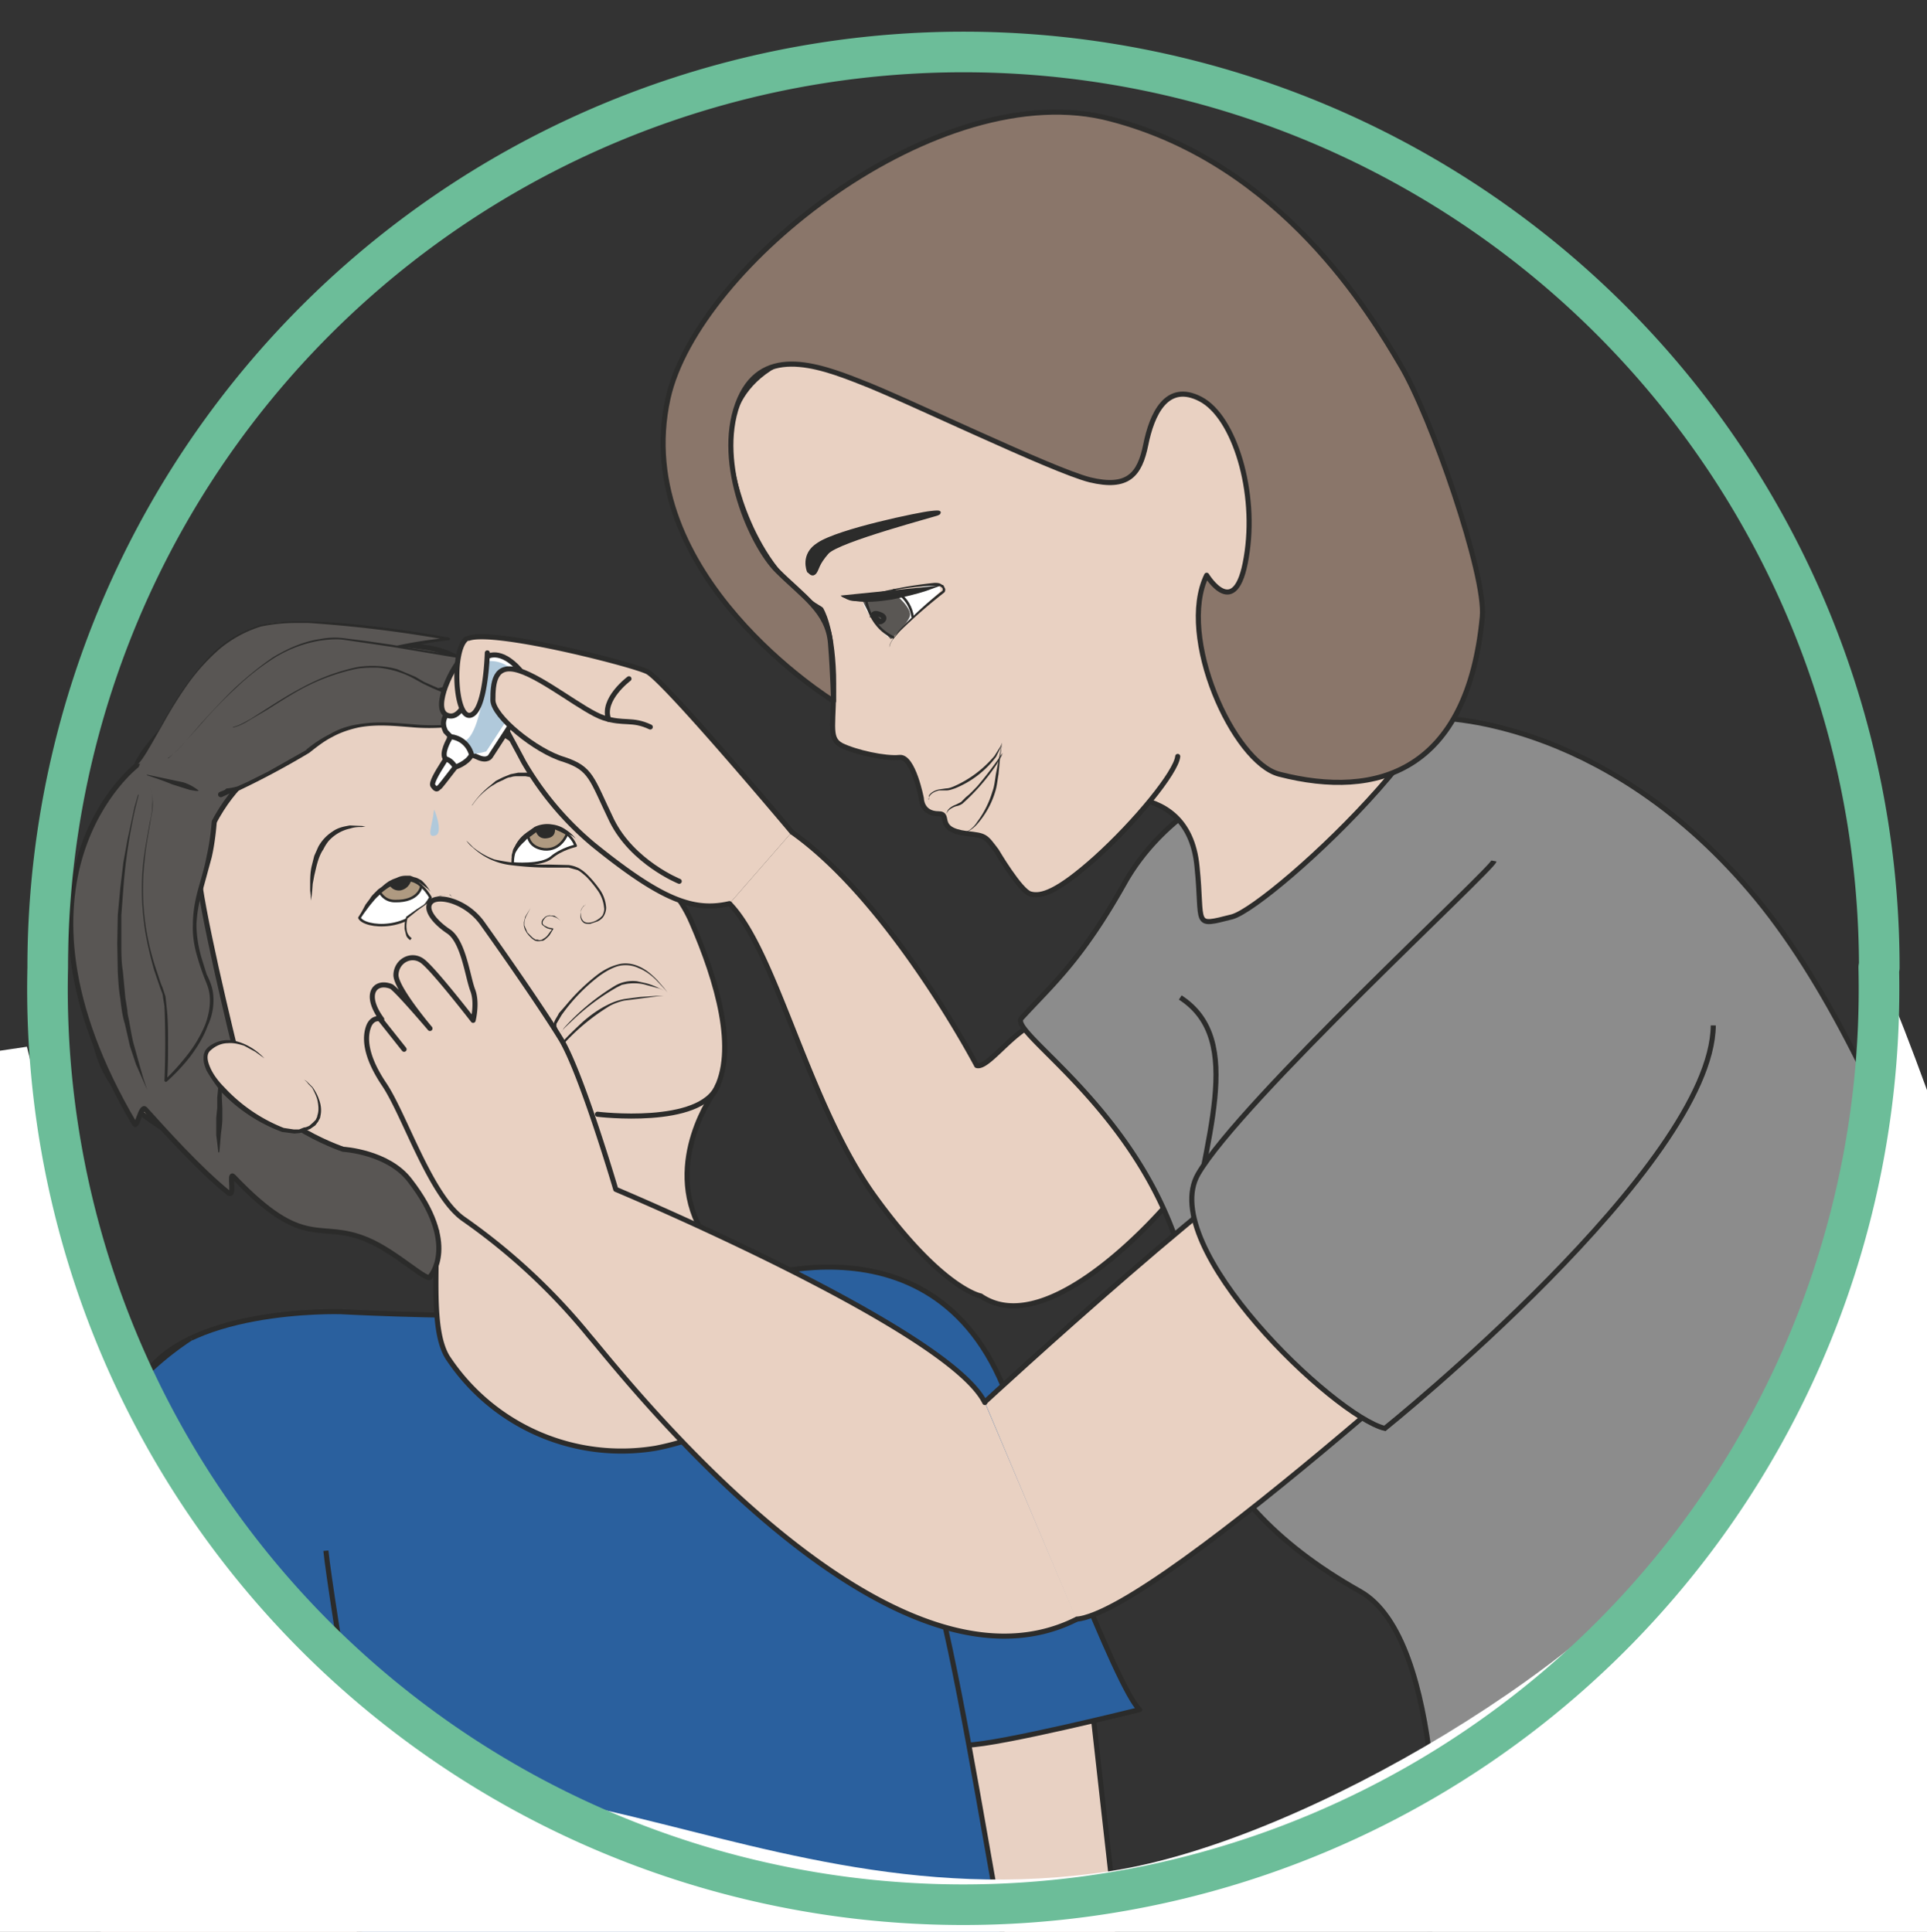 <svg xmlns="http://www.w3.org/2000/svg" viewBox="0 0 474.5 475.8"><rect x="0" y="0" width="474.5" height="475.8" fill="#333333" stroke="none"/><defs><clipPath id="a"><path d="M0 380.7h379.6V0H0v380.7z"/></clipPath><clipPath id="b"><path d="M0 380.7h379.6V0H0v380.7z"/></clipPath></defs><g clip-path="url(#a)" transform="matrix(1.25 0 0 -1.25 0 475.8)"><path d="M212.9 64.5s9-81.3 9.6-84.3c3-19 4.6-18.8 11.3-41 1.7-5.7 23.5-12.6 20.8-16.5-2-2.8-27.5-3-30.6-4.8-8.1-4.4-19-5-25.1.2-12 9.8-33 147.5-33 147.5l47-1.1z" fill="#e8d1c3"/><path stroke-linejoin="round" d="M212.9 64.5s9-81.3 9.6-84.3c3-19 4.6-18.8 11.3-41 1.7-5.7 23.5-12.6 20.8-16.5-2-2.8-27.5-3-30.6-4.8-8.1-4.4-19-5-25.1.2-12 9.8-33 147.5-33 147.5l47-1.1z" stroke="#2b2b2a" stroke-miterlimit="10" fill="none"/><path d="M224.5 43.8s-27.7-6.9-34-7c-6.4-.2-47.8 90.2-47.8 90.2s40.9 17.6 55.6-21.2c5-13.6 21.9-58.4 26.2-62" fill="#2a609e"/><path stroke-linejoin="round" d="M224.5 43.8s-27.7-6.9-34-7c-6.4-.2-47.8 90.2-47.8 90.2s40.9 17.6 55.6-21.2c5-13.6 21.9-58.4 26.2-62z" stroke="#2b2b2a" stroke-miterlimit="10" fill="none"/><path stroke-linejoin="round" d="M148.7 130.9s-16.4 1-14.6-2.9c4.5-9.7-67-5.8-67-5.8s-32 1-39.5-14.2c-3.6-7.2-.7-74.7 0-77.9 1.8-7.9 11.2-161.1 24.2-153.9 29 16.3 161 61.5 169.8 52.3L205.5-66c1.6 4 .2 4.5-3.5 7.1-3.8 2.7 0 13.8-4.5 16.7-6.5 4.3 16.3-4.4 9.5 2.8-6.8 7.2-18 104.3-26.6 118" stroke="#2b2b2a" stroke-miterlimit="10" fill="#2a609e"/><path d="M58 52.8s21.3-85.7 22-96c0 0 19.8-1.6 51.6-20 24.1-13.9 43.3 2.3 58.1-22 0 0 12.8-26.7 11.4-36.4-.7-5.4-5.5-4-8-1.5l-.6-4.4s-3.5-3.3-6.7 2.9c0 0 1.3-8.5-5-6.2-4.1 1.6-9.2 33.3-9.7 26-.6-8 1.6-23.1-5.9-21.8-7.2 1.2 3.8 18.9-7 21-10.8 2-16.4 11-16.4 11C119.5-80.8 98-99.4 43-74.8c-17.5 7.8-28.4 110-28.4 110" stroke="#2b2b2a" stroke-miterlimit="10" fill="#e8d1c3"/><path stroke-linejoin="round" d="M37.6 117C-6 88.4 10.1 18.6 10 11.6c0-7 65-4.9 65-4.9s-10 60-10.8 68.4" stroke="#2b2b2a" stroke-miterlimit="10" fill="#2a609e"/><path stroke-linejoin="round" d="M130.6 155.2s-1.2 3-3.8-7.2c-2.2-8.5 2.4-13 2.4-13s39.7-31.8 0-39.7a41 41 0 00-41.1 18c-4.6 7.8 0 27.2-3.7 43.6-3.7 16.5-3.7 37.8-3.7 37.8" stroke="#2b2b2a" stroke-linecap="round" stroke-miterlimit="10" fill="#e8d1c3"/><path d="M72.8 144.8c-3.9 1.5-44 6.7-52.5 25.7s4.3 67.4 32 73.2c27.5 5.8 35.7-1.9 35.7-1.9s19.7-7.8 25.3-19.8c3.4-7.3 7.3-8.5 7.3-8.5s10.8-3.2 15.7-14.7c5-11.5 9-25.2 4.5-33.2 0 0-10.2-13.7-2.7-27.3 3.3-6 9-16 10.3-22.1 1.4-6-2.6 4.2-25.1 4.5" stroke="#2b2b2a" stroke-miterlimit="10" fill="#e8d1c3"/><path stroke-linejoin="round" d="M114.5 219c-2.9 10-23.8 31.3-44.8 19.7-11.4-6.4-23.5-6.6-30.6-27.2-1-2.8 4.4-26 7.5-38.7 3.1-12.7 21-18.6 21-18.6s8.8-.5 13.1-6.1c9.8-12.6 4.1-18.9 4.1-18.9-.1-1.7-6.6 4.7-12.3 7.1-9.8 4.2-12.2-2.5-26.5 12.5-1 1.1.4-4.2-1-3.2-5.9 4.8-12.5 12.2-16.4 16.5-.8.9-1.6-3.8-2.1-2.9-28.5 48.3.4 70.6.4 70.6 1.7 5 14.9 17 21 20 2.4 1.3 16.2 4.3 17.3 4.9 1 .5.4-5.6.4-5.6 2.1 0 9 5 11.2 4.7 1.3-.2-1.3.4 6.2-.6 4.3-.6 7.2-1.2 15.5-8.6 0 0 18.3-20.9 16.5-26.8" stroke="#2b2b2a" stroke-miterlimit="10" fill="#595654"/><path d="M27.3 224l-.6-2.4a104.8 104.8 0 01-2.4-16l-.4-5.3v-5.5c0-1.9 0-3.7.3-5.5l.5-5.3.4-2.5c0-.8.3-1.6.4-2.4.3-1.6.5-3 .9-4.4l1-3.6.8-2.8.8-2.4-1 2.3-1.2 2.7-1.2 3.6-1 4.4c-.5 1.6-.7 3.2-.9 5-.3 1.7-.4 3.5-.5 5.3l-.1 5.6.1 5.5.5 5.4.6 5 .8 4.4 1.4 6.5.7 2.5zM43 175l.3-3.3.3-3.4c0-.7.2-1.3.1-2v-2l.1-2v-2c0-1.2-.2-2.3-.3-3.3l-.2-2.4-.1-1H43l-.1 1-.3 2.4V160.4l.2 2v2l.2 2v1.8l-.1 3.5-.1 3.3h.1z" fill="#2b2b2a"/><path d="M29 228s8.3-2.2 10-3.2" fill="#595654"/><path d="M29 228l5.2-1.1 1.9-.4a9.5 9.5 0 002.6-1.3l.4-.3v-.1h-.5l-1.2.2-1.6.5-1.9.6c-2.4 1-5 1.8-5 1.8z" fill="#2b2b2a"/><path d="M29.4 225.8c3.2-5.9-6.4-16.2 2.7-40.7 1.3-3.5.6-17.4.6-17.4s12 10.5 8.3 19.5c-6.2 14.8.1 16.8 1.2 31.4" fill="#595654"/><path d="M29.4 225.8c.6-1.1.7-2.4.7-3.6 0-1.2-.3-2.4-.5-3.6-.4-2.5-.9-4.9-1.1-7.3a49.5 49.5 0 012.3-21.8c.4-1.1.7-2.3 1.2-3.4l.6-1.8.2-1.9c.3-2.4.3-4.9.3-7.3 0-2.5 0-5-.2-7.4l-.4.2c1.6 1.5 3.1 3.2 4.5 5a25 25 0 013.4 5.8c.8 2.1 1.2 4.4.8 6.5-.2 1.1-.7 2.1-1.1 3.2a42 42 0 00-1.1 3.3c-.7 2.2-1.1 4.5-1 6.8 0 2.3.4 4.6 1 6.8s1.3 4.4 1.7 6.6c.5 2.2.8 4.4 1 6.7a.5.5 0 101 0c-.2-2.4-.5-4.7-1-6.9l-1.8-6.6a25 25 0 01-1.2-6.6c0-2.2.4-4.5 1-6.6l1-3.2c.5-1 1-2.2 1.2-3.3.4-2.4 0-4.8-1-6.9-.8-2.2-2-4.1-3.4-6-1.4-1.8-3-3.5-4.7-5a.3.3 0 00-.4.2 178.2 178.2 0 010 14.7l-.3 1.8c0 .6-.3 1.1-.5 1.7l-1.2 3.5a75.9 75.9 0 00-1.7 7.2c-.8 4.9-1 9.8-.4 14.7.3 2.5.8 4.9 1.2 7.3.3 1.2.5 2.4.5 3.6.1 1.2 0 2.5-.6 3.6" fill="#2b2b2a"/><path d="M27.2 230.1c4 4 11.3 26.7 27.7 27.9 12 .8 33.6-3.3 33.6-3.3s-16.5-1.4-23.2-6.4c-6.8-5-16-1.6-18.7-13.6" fill="#595654"/><path d="M27.2 230.1c1 1.2 1.8 2.6 2.6 4l2.2 4c1.5 2.7 3.1 5.4 5 8 1.8 2.5 3.8 4.9 6.2 7a24 24 0 008.2 4.4 34.4 34.4 0 007 .7h2.3a115.8 115.8 0 009.3-.6c6.2-.6 12.4-1.5 18.5-2.6a.3.3 0 000-.5 91.8 91.8 0 01-17.8-3.8 22 22 0 01-5.3-2.7c-.8-.6-1.8-1.2-2.7-1.6-1-.4-2-.8-3-1-1.9-.7-3.9-1.1-5.7-1.9-1.9-.7-3.5-1.9-4.6-3.5a14.3 14.3 0 01-2.3-5.4.5.5 0 10-1 .2c.5 2 1.2 4 2.5 5.8 1.3 1.7 3.1 3 5 3.6 2 .8 4 1.2 6 1.8l2.8 1c1 .4 1.8.9 2.6 1.5s1.8 1 2.7 1.5a52 52 0 008.7 3c4 1 8 1.6 12 2v-.5a249.2 249.2 0 01-27.7 3.4h-2.4a34.3 34.3 0 01-6.9-.7 23.7 23.7 0 01-8.1-4.4c-2.3-2-4.4-4.3-6.2-6.8a83.1 83.1 0 01-5-8l-2.3-4c-.8-1.3-1.5-2.7-2.6-3.9" fill="#2b2b2a"/><path d="M33.1 231.2c4.8 3.1 18.7 25.7 35 23.5 11.9-1.6 32.8-5.2 32.8-5.2s-1.9.3-9.6-3.2c-7.8-3.5-27-3-32.3-14 0 0-12.7-7.4-15.5-8.2" fill="#595654"/><path d="M33.1 231.2c1.3 1 2.4 2.2 3.5 3.4l3.1 3.6c2.2 2.4 4.3 4.7 6.7 7 2.3 2.1 4.8 4.2 7.5 6 2.7 1.6 5.7 3 9 3.5 1.5.3 3.1.4 4.8.2l4.7-.6 4.8-.7 4.7-.8 19-3v-.6c-.9 0-1.9-.3-2.8-.5a34.2 34.2 0 01-5.4-2.1l-2.7-1.1c-1.8-.7-3.7-1.1-5.6-1.5l-5.7-1.2a85.7 85.7 0 01-11-3.4 23.4 23.4 0 01-4.8-3 13.9 13.9 0 01-3.5-4.4l-.2-.1a411.1 411.1 0 00-13.5-7.4l-2-.9a.5.5 0 10-.4 1l2 .8a65.5 65.5 0 015.8 3l7.7 4.2-.2-.2a14 14 0 003.7 4.7 19 19 0 005 3 86 86 0 0011.2 3.3l5.7 1.2c2 .4 3.8.8 5.6 1.4l2.7 1.1a46 46 0 005.5 2l1.4.5h.7l.8.1a.3.3 0 100-.5l-19 3.2-4.8.8-4.7.7-4.8.7c-1.6.2-3.2 0-4.7-.2A25 25 0 0154 251a49.1 49.1 0 01-7.5-5.9c-2.4-2.2-4.6-4.5-6.7-6.9l-3.2-3.6c-1-1.1-2.1-2.4-3.5-3.3" fill="#2b2b2a"/><path d="M45.9 237.4c5.7 1.1 21.4 17.7 35.6 9.8 10.3-5.7 22.5-7 22.5-7s-8.5-2.2-17-2.7c-8.7-.4-17 3.4-26.4-5 0 0-12.9-7.9-15.8-7.7" fill="#595654"/><path d="M45.9 237.4c1.3.3 2.4 1 3.5 1.6l3.3 2.1c2.2 1.4 4.4 2.8 6.7 4a40.4 40.4 0 0011 4.1 18.9 18.9 0 007.8-.4l3.6-1.5 1.7-1 1.8-.8a63 63 0 0118.7-5c.2-.1.3-.2.3-.4l-.2-.2c-3.7-.9-7.4-1.6-11.1-2l-2.8-.4-2.8-.2a39 39 0 00-5.7 0c-3.8.3-7.5.7-11.1 0-1.8-.4-3.6-1-5.2-1.9-1.6-.8-3.1-2-4.5-3.1a162.8 162.8 0 00-13.8-7.4l-1-.4-1.3-.2a.5.5 0 100 1 11.7 11.7 0 012 .4l2 .9 4 2 7.6 4.3h-.1A24 24 0 0065 236c1.7 1 3.5 1.6 5.4 1.9 3.8.7 7.6.3 11.3 0a38 38 0 015.6-.1l2.8.2 2.8.3c3.7.5 7.4 1.1 11 2v-.5a68.9 68.9 0 00-18.8 5.3l-1.7.8-1.8 1a18.2 18.2 0 01-7.3 2.2c-1.3 0-2.6 0-3.9-.2a40.3 40.3 0 01-11-4c-2.2-1.2-4.4-2.6-6.6-4l-3.4-2c-1.1-.7-2.2-1.3-3.5-1.6" fill="#2b2b2a"/><path stroke-linejoin="round" d="M117.7 161.1s20.4-2.5 23.7 5.7" stroke="#2b2b2a" stroke-linecap="round" stroke-miterlimit="10" fill="none"/><path d="M52.1 172.1s-5.8 5.8-10.7 2c-4.9-3.8 11-17.8 17.7-16.3 6.6 1.5 3.4 8.5.8 10.1" fill="#e8d1c3"/><path d="M52.1 172.1l-1.8 1.3-2.2 1.2c-1 .3-2 .6-3.2.5-1.2 0-2.4-.5-3.4-1.4-1-.8-.6-2.3 0-3.6.6-1.3 1.6-2.6 2.7-3.7a31.9 31.9 0 0111.7-8l2-.3h1l1 .4c.4 0 .7.2 1 .3l.7.6.6.6c.1.3.3.5.3.8.4 1.1.2 2.3 0 3.2-.3 1-.7 1.7-1 2.3l-.7.7-.4.5-.5.4.5-.3 1.2-1.2c.4-.6.9-1.4 1.2-2.3.4-1 .6-2.2.3-3.4 0-.4-.3-.7-.4-1l-.6-.8-1-.7-1-.4-1-.4-1.1-.1-2.4.3a31.9 31.9 0 00-12.1 8c-1.1 1.4-2 2.7-2.8 4.1-.3.7-.6 1.5-.6 2.3 0 .4 0 .9.2 1.3.1.4.5.8.7 1 1.2 1 2.6 1.4 3.9 1.4 1.2 0 2.4-.4 3.3-.8a12.3 12.3 0 003.5-2.4l.4-.4" fill="#2b2b2a"/><path d="M106.7 217.4c5.2 1 6.7-3.4 6.7-3.4s-2.8-.6-4.8-2.3c-2-1.7-7.6-1.2-7.6-1.2s-.4 5.7 5.7 7" fill="#fff"/><path stroke-linejoin="round" d="M106.7 217.4c5.2 1 6.7-3.4 6.7-3.4s-2.8-.6-4.8-2.3c-2-1.7-7.6-1.2-7.6-1.2s-.4 5.7 5.7 7z" stroke="#2b2b2a" stroke-miterlimit="10" stroke-width=".5" fill="none"/><path d="M111.7 216.3s-1.2-3.3-4.5-3c-3.3.4-3.2 3-3.2 3s3.5 1.9 5.3 1.2c1.8-.7 2.4-1.2 2.4-1.2" fill="#af9a81"/><path d="M111.7 216.3s-1.2-3.3-4.5-3c-3.3.4-3.2 3-3.2 3s3.5 1.9 5.3 1.2c1.8-.7 2.4-1.2 2.4-1.2z" stroke="#2b2b2a" stroke-miterlimit="10" stroke-width=".5" fill="none"/><path d="M109.3 217.5s.4-1.7-1.4-2c-2-.4-2.4 1.5-2.4 1.5s.5.5 3.8.5" fill="#2b2b2a"/><path d="M113.4 215.4l-.6.5-1.7.9c-.7.3-1.6.5-2.5.6-1 0-2-.2-2.8-.6l-1.2-.9c-.5-.3-.9-.6-1.2-1-.7-.6-1.3-1.3-1.7-2a4 4 0 01-.7-1.6v-.8.2l-.2.6v.8l.3 1.2.7 1.2a9.4 9.4 0 002.1 2.2l1.4 1c1 .5 2.3.7 3.4.5 1-.1 2-.5 2.7-1 1.4-.9 2-1.8 2-1.8" fill="#2b2b2a"/><path d="M91.9 215s3-3.7 7.6-4.5c8-1.3 12.4.4 15-1.5 2.6-1.9 7.1-7.7 3.2-9.7-4-2.1-4 2.6-2.3 3" fill="#e8d1c3"/><path d="M91.9 215l1.3-1.3c1-.8 2.3-1.7 4.2-2.4a45.7 45.7 0 0110.6-1l4-.1a6 6 0 002-.6c.7-.4 1.2-.8 1.7-1.3 1-1 1.8-2 2.5-3a7 7 0 001.2-3.5c0-.6-.2-1.2-.5-1.7s-.8-.8-1.2-1l-1.5-.5c-.4 0-1 0-1.3.3-.7.6-.6 1.5-.5 2 0 .7.4 1 .6 1.3l.4.2s-.2 0-.4-.3a2 2 0 01-.6-1.2c0-.5 0-1.3.6-1.8.7-.5 1.7-.2 2.5.2.5.3.9.6 1.2 1 .2.4.4 1 .3 1.5a7 7 0 01-1.2 3.3c-.7 1-1.5 2-2.4 2.9-.5.4-1 .9-1.6 1.2l-1.8.5h-4a59.7 59.7 0 00-7.5.5 13.2 13.2 0 00-7.3 3.4c-1 .8-1.3 1.4-1.3 1.4M110.6 199c-.4.5-1 .9-1.5 1-.6.3-1.3.2-1.7-.2l-.3-.4a1 1 0 01-.2-.4v-.4l.3-.3.8-.4 1-.2v-.1l-.8-1.3c-.4-.4-.8-.8-1.2-1l-.8-.1h-.4l-.4.1-.6.4-.6.6-.4.5-.4.7-.2.7v.8l.2.7c0 .3.2.5.3.7l.8 1.3-.7-1.3a4.2 4.2 0 01-.5-1.4v-.7l.3-.7.3-.7.5-.5.5-.5.6-.4h.4l.3-.1c.2 0 .5 0 .7.2.4.2.8.5 1 .8l.9 1.2v-.1a6 6 0 00-.9.2 3 3 0 00-.8.5 1 1 0 00-.4.4v.5l.2.4.4.4c.2.2.5.3.9.4l1-.1c.5-.3 1-.7 1.4-1.2M132.3 184.4h-1.6l-1.5-.1-3.1-.4-1.5-.2-1.6-.2c-1-.2-2-.6-2.8-1a41.5 41.5 0 01-9.4-7.8.2.2 0 00-.4 0 49 49 0 00-.8 2c0 .4-.2.7-.3 1.1l-.2.5v.7c.2.8.7 1.3 1 2l1.4 1.6c1.9 2.3 4 4.3 6.2 6 1.2.9 2.5 1.6 4 2 1.4.4 2.9.2 4.2-.4 1.4-.6 2.5-1.6 3.5-2.6l1.4-1.6.7-.9c.2-.2.4-.6.8-.7-.4.1-.6.5-.8.7l-.7.8-1.5 1.6c-1 1-2.2 1.9-3.5 2.4a6 6 0 01-4 .4c-1.4-.4-2.7-1.2-3.8-2a35.4 35.4 0 01-7.4-7.7l-1-1.7v-.5l.2-.5.3-1 .7-2h-.4c1.4 1.6 2.9 3 4.4 4.4 1.6 1.4 3.3 2.6 5.2 3.5 1 .5 2 .8 3 1l1.5.2 1.6.2 3 .2h3.2" fill="#2b2b2a"/><path d="M130.8 185.5l-1 .4-2.6.7c-1 .3-2.3.4-3.7.2l-1-.2-1-.5a45 45 0 01-8.4-6.2l-1.9-1.8-.5-.6-.1-.2.5.8a44.6 44.6 0 0010.2 8.4 7 7 0 004.2.8l1.8-.4c1.1-.3 2-.7 2.6-1l.9-.4" fill="#2b2b2a"/><path d="M84.8 203.8s-2 4-5.7 3.6c-3.7-.3-8.3-7.6-8.3-7.6 1-2 10.1-2.9 14 4" fill="#fff"/><path stroke-linejoin="round" d="M84.8 203.8s-2 4-5.7 3.6c-3.7-.3-8.3-7.6-8.3-7.6 1-2 10.1-2.9 14 4z" stroke="#2b2b2a" stroke-miterlimit="10" stroke-width=".5" fill="none"/><path d="M83 206s-.4-3-5.2-2.9c-2.2 0-3 1.8-3 1.8s3.2 2.5 4.3 2.5c3 0 3.9-1.4 3.9-1.4" fill="#af9a81"/><path d="M83 206s-.4-3-5.2-2.9c-2.2 0-3 1.8-3 1.8s3.2 2.5 4.3 2.5c3 0 3.9-1.4 3.9-1.4z" stroke="#2b2b2a" stroke-miterlimit="10" stroke-width=".5" fill="none"/><path d="M81 207.2s-.3-1.6-2.1-2c-1.8-.2-2.4 1.4-2.4 1.4s2.4 1.8 4.4.6" fill="#2b2b2a"/><path d="M89 204s-.6 2.4-8.9-4.1c0 0-1-3.2.8-4.3" fill="#e8d1c3"/><path d="M89 204l-.5.4h-.7a5 5 0 01-1.2-.4c-.4-.2-.8-.3-1.1-.6l-1.1-.6-2.1-1.5-2-1.6v.1c-.2-.7-.3-1.5-.2-2.2 0-.7.4-1.4 1-1.8l-.3-.4c-.4.3-.7.6-.8 1l-.3 1.2c0 .8 0 1.5.3 2.3v.1l2.1 1.5 2.2 1.4 1.1.7 1.2.5 1.2.3h.7c.2 0 .4-.2.4-.4M84.8 204.9l-.5.6-1.6 1.2a5 5 0 01-1.3.4l-.6.1H80c-.5 0-1-.2-1.4-.4-.3 0-.6-.1-.7-.3l-.8-.4-.7-.4-.7-.5-.6-.5-.6-.6c-.4-.3-.8-.6-1-1l-1-1-.7-1-.6-.7-.4-.6.2.7 1 1.9.9 1.2c.2.4.6.8 1 1.2l.6.6.7.5.7.6.7.5.8.4.8.3c.6.3 1.2.4 1.8.4h.8l.8-.3c.6-.1 1-.4 1.4-.6.7-.6 1.1-1.2 1.4-1.6l.4-.7M93 222a16.6 16.6 0 003.5 3.8l1.2 1 1.4.7 1.5.6 1.5.3a160 160 0 011.4 0h1.3l1-.3c.4 0 .6-.2.9-.3l.7-.2-.5-1-.6.4-.7.3-1 .2-1.1.2H102c-.4 0-.9 0-1.4-.2-.5 0-1-.3-1.4-.5l-1.3-.6-1.3-.8a17 17 0 01-2-1.7c-1-1-1.6-2-1.6-2M72.2 217.8H72l-.7-.1c-.6 0-1.4 0-2.3-.3a8 8 0 01-4.3-2.5 9 9 0 01-1-1.6c-.7-1-1.1-2.3-1.4-3.5l-.4-1.7-.3-1.6-.1-1.3-.1-1-.2-1v1l-.1 1v1.3c0 1 0 2.2.3 3.5l.5 2 .8 1.8a8.3 8.3 0 002.8 3c1.1.8 2.3 1 3.4 1.2l2.4-.1.7-.1h.2" fill="#2b2b2a"/><path stroke-linejoin="round" d="M156 216.7c19.5-13.8 36.4-46 36.4-46 2.8-.9 10.4 12 15.3 7.5a103 103 0 0022.5-34.5s-23.3-27.8-37-18.4c0 0-7.6 1.3-20.8 19.5-13.2 18.2-19.5 48.4-28.7 57.8" stroke="#2c2c2b" stroke-linecap="round" stroke-miterlimit="10" fill="#e9d1c2"/><path d="M257.6 231.6s-24.9-5-36.1-25c-8.6-15.3-14.2-19.9-20.3-26.6-2.6-2.9 25-19 32.4-50.3 3.4-14.3 5.7-37.8 5.7-37.8s-.1 14.5 5.2 27.4a941.8 941.8 0 0118.8 64.7" stroke="#2c2c2b" stroke-miterlimit="10" fill="#8c8c8c"/><path d="M282.4 239.2s32.7.7 62.3-34c29.6-34.5 49.9-106.5 57.5-141.1 7.7-34.7 57.4-121.6 43-132.8-14.3-11-137-83.6-162.8-76.2-25.8 7.5.5 152.2.5 152.2s2 50.3-15 59.8c-69 38.8-9.4 100.2-35.4 117" stroke="#2c2c2b" stroke-miterlimit="10" fill="#8c8c8c"/><path d="M261.9 273.2s2.7-11.3 19.9-18.8c17.1-7.5-31.3-52.3-39.1-54.4-7.9-2-5.7-1.7-6.9 9.9-1.8 19-23.4 12.7-23.4 12.7s12.1 89.4 31.7 83.6c19.5-5.9 17.8-33 17.8-33" fill="#e9d1c2"/><path stroke-linejoin="round" d="M261.9 273.2s2.7-11.3 19.9-18.8c17.1-7.5-31.3-52.3-39.1-54.4-7.9-2-5.7-1.7-6.9 9.9-1.8 19-23.4 12.7-23.4 12.7s12.1 89.4 31.7 83.6c19.5-5.9 17.8-33 17.8-33z" stroke="#2c2c2b" stroke-linecap="round" stroke-miterlimit="10" fill="none"/><path stroke-linejoin="round" d="M194 104.4s53.6 49.5 65.2 53.2c11.6 3.7 45.8-23.8 45.8-23.8s-76.6-70.9-93-72.2" stroke="#2c2c2b" stroke-linecap="round" stroke-miterlimit="10" fill="#e9d1c2"/><path d="M294.3 211c-.3-1.6-50.1-47.5-58.3-61.7-8.2-14.3 26.9-47.7 36.8-50.1 0 0 64.4 51.8 64.7 79.4" stroke="#2c2c2b" stroke-miterlimit="10" fill="#8c8c8c"/><path stroke-linejoin="round" d="M156 216.7c-5.3 6.3-25.4 30-28.5 31.6-3 1.5-32.4 9-35.7 6.3-1.4-1.1 9.4-20.3 11.3-24a61 61 0 0113.8-16.4c13.6-11 19.8-13.2 26.8-11.6" stroke="#2c2c2b" stroke-linecap="round" stroke-miterlimit="10" fill="#e9d1c2"/><path d="M94.2 231.4c1.8-.8 2.4.2 2.4.2l7.8 12s1 2.1-2.7 5.8c-3.7 3.6-6 1.7-6 1.7l-7.8-11.3c-1.1-1.7-.2-3-.1-3.3l1.8-1.9c.7-.5-5.2-7.8-4.3-8.8.8-1.1.9-.4 1.2-.3.3.1 5.1 6.7 5.5 6.7.5 0 1.2-.4 2.2-.8" fill="#fff"/><path d="M94.2 231.4c1.8-.8 2.4.2 2.4.2l7.8 12s1 2.1-2.7 5.8c-3.7 3.6-6 1.7-6 1.7l-7.8-11.3c-1.1-1.7-.2-3-.1-3.3l1.8-1.9c.7-.5-5.2-7.8-4.3-8.8.8-1.1.9-.4 1.2-.3.3.1 5.1 6.7 5.5 6.7.5 0 1.2-.4 2.2-.8z" stroke="#2b2b2a" stroke-miterlimit="10" fill="none"/><path d="M96.5 250.4c.7 0 5 .1 7-6l-7.7-11.8s-5.3-1.8-5.4 1.3c-.1 1.9 2.5-2.7 4.9 10 0 0 .6 6.5 1.2 6.5" fill="#b0c9db"/><path d="M88.5 235s-1.7-2.9-.7-3.9c0 0 1-.1 1.9-1.6 0 0 2.3.7 3.2 2.4 0 0-.6 3.1-4.1 3.6l-.3-.4z" fill="#fff"/><path d="M88.5 235s-1.7-2.9-.7-3.9c0 0 1-.1 1.9-1.6 0 0 2.3.7 3.2 2.4 0 0-.6 3.1-4.1 3.6l-.3-.4z" stroke="#2b2b2a" stroke-miterlimit="10" fill="none"/><path d="M85.5 221.1c0 .3 2-4.7.2-5.1-1.8-.5-.5 2-.2 5.1" fill="#b0c9db"/><path stroke-linejoin="round" d="M133.8 207s-9.2 3.7-13.3 12c-4 8.3-4 10.2-9.4 12-5.5 1.6-14 8.5-14 11.7 0 3.2.2 7.4 5.2 5.8 5-1.6 12.7-8 16.6-9.3 4-1.3 5.6-.1 9.2-1.8" stroke="#2c2c2b" stroke-linecap="round" stroke-miterlimit="10" fill="#e9d1c2"/><path stroke-linejoin="round" d="M123.9 246.9s-5.5-4.1-4-8" stroke="#2b2b2a" stroke-linecap="round" stroke-miterlimit="10" fill="none"/><path stroke-linejoin="round" d="M92.2 243.5s-1.6-5.1-4.3-3.7c-2.7 1.4 1.2 9.8 3.6 11.7" stroke="#2c2c2b" stroke-linecap="round" stroke-miterlimit="10" fill="#e9d1c2"/><path stroke-linejoin="round" d="M96 252s-.3-11.7-3.4-12.3c-3-.5-3.6 12.7-.8 15M212.1 61.6c-37.8-19.1-90.8 49.9-96 55.8a122.2 122.2 0 01-24.7 23c-6.6 4.5-11.7 20.7-15.8 26.7-4 6-3.7 9.6-2.9 11.5.9 1.9 2.5 1.2 2.5 1.2-3.6 4.9-1.4 7.7 1.8 6.5.9-.3 7.7-8.3 7.7-8.3s-6.8 8-6.7 10.6c.1 2.7 3 4.3 5.2 2.7 2.2-1.6 10-11.7 10-11.7s.9 3.5-.1 6c-1 2.7-1.8 9.5-4.7 11.5-3 2-5 4.7-3.3 6 1.7 1.2 7-.2 10-4.5 3-4.2 11.3-16 15.4-22.7 4.1-6.8 10.8-29.6 10.8-29.6s65.6-27.5 72.7-42" stroke="#2c2c2b" stroke-linecap="round" stroke-miterlimit="10" fill="#e9d1c2"/><path stroke-linejoin="round" d="M79.6 173.9l-5 6.3" stroke="#2b2b2a" stroke-linecap="round" stroke-miterlimit="10" fill="none"/><path stroke-linejoin="round" d="M268 245.4c-12.2 2-14.2 52.2-14.2 52.2s-33.4 28-30.1 26.8c3.3-1.2-58.4-8.6-71-15.7-12.5-7.1-8.5-20.4-8.5-20.4s3-19.3 17.5-27.7c0 0 2.2-3.3 2.5-13 .2-9.7-1.2-12.3 1.5-13.8 2.8-1.4 8.7-2.7 11.5-2.4 2.7.3 4.3-8.1 4.3-8.1s0-3 3.4-3c2.5 0-.8-3.1 5.5-3.9 3.8-.4 3.7-.5 5.9-3.4 0 0 4.7-8 6.7-8.5 2.1-.6 5.3.4 12.7 7 8 7.2 16 17 16.3 20.1" stroke="#2c2c2b" stroke-linecap="round" stroke-miterlimit="10" fill="#e9d1c2"/><path d="M184.8 265.7s-14.4-3-14.7-3.9c-.3-.8 4.4-6.8 5-6.7.7.2 9.9 8.7 10.1 9 .3.1-.4 1.6-.4 1.6" fill-rule="evenodd" fill="#fff"/><path d="M175.7 264.1s4.2-3.2 3.5-5c-.7-1.7-3.7-4.4-3.7-4.4s-2.6 2.6-4.2 5c-1.5 2.4-1.7 3.3-1 3.5l5.4 1" fill="#5a5754"/><path d="M159.2 268.1s-1.4 3.3 2 5.4c4 2.7 20 6 22.1 6.2 2.4.3 1.7-.1 1.6-.3-.2-.2-19.8-5.3-21.9-7.7-2-2.3-1.8-3.1-2.4-3.9-.6-.7-1 0-1.4.3" fill-rule="evenodd" fill="#2c2c2b"/><path d="M159.2 268.1s-1.4 3.3 2 5.4c4 2.7 20 6 22.1 6.2 2.4.3 1.7-.1 1.6-.3-.2-.2-19.8-5.3-21.9-7.7-2-2.3-1.8-3.1-2.4-3.9-.6-.7-1 0-1.4.3z" stroke="#2b2b2a" stroke-miterlimit="10" stroke-width=".5" fill="none"/><path d="M169.7 263a81 81 0 0014.4 2.8c.4 0 .8 0 1.2-.2l.3-.2c.1 0 .2 0 .3-.2l.3-.6c0-.3 0-.5-.2-.7l-.5-.4a101.5 101.5 0 01-8.3-7.3l-1.2-1.4a4 4 0 01-.8-1.7c0 .6.4 1.2.7 1.7l1.1 1.5a73.3 73.3 0 008.2 7.6c.3.2.6.4.5.6 0 .1 0 .3-.2.4l-.4.3a4 4 0 01-1 0H183a50.9 50.9 0 01-9-1.3c-1.4-.3-2.9-.5-4.3-1" fill="#2b2b2a"/><path d="M170.5 263.2s.3-5.8 5.6-8.2M175.9 264.4s3.3-1.3 3.9-5.4" stroke="#2b2b2a" stroke-miterlimit="10" stroke-width=".5" fill="none"/><path d="M172 259.5s.2.6 1.5 0 .2-1.4-.2-1.4c0 0-1.3 1.3-1.2 1.4z" stroke="#2b2b2a" stroke-miterlimit="10" fill="none"/><path d="M183 223.1v.8c.3.5 1 1 2 1.2l1.4.2c.5 0 1 .2 1.5.4a22 22 0 018 6l1.2 1.9.3.7-.2-.8-1-2a19 19 0 00-8.1-6.2c-.6-.2-1.1-.4-1.7-.4H185c-.9-.2-1.5-.6-1.8-1-.3-.5-.3-.8-.3-.8" fill="#2b2b2a"/><path d="M197.4 234.3l-.4-3-.3-3.2c-.2-1.1-.3-2.4-.7-3.6a17 17 0 00-3.3-6 6.6 6.6 0 00-1.7-1.5c-.5-.3-.8-.2-.8-.2s.3 0 .8.3c.4.3 1 .8 1.5 1.6a19 19 0 013 6c.4 1 .5 2.3.7 3.5a4815.2 4815.2 0 001.2 6.1" fill="#2b2b2a"/><path d="M186.4 220.3l.3.7c.3.4.8.8 1.6 1.1l1 .5 1 1c.8.6 1.5 1.4 2.2 2.1a74.4 74.4 0 015 6.6l-.2-.6-1-1.7a40.6 40.6 0 00-6.7-7.7 3 3 0 00-1.2-.5c-.7-.2-1.3-.6-1.6-.9l-.4-.6" fill="#2b2b2a"/><path d="M185.4 265.3s-16.3-4.8-19.8-2" fill-rule="evenodd" fill="#2c2c2b"/><path d="M185.4 265.3l-.8-.3-2.2-.8c-1.8-.6-4.3-1.2-6.8-1.7-2.5-.4-5-.6-7-.3-1 0-1.7.3-2.2.6-.6.2-.8.5-.8.5l.2-.1.6-.2c.6-.2 1.3-.3 2.3-.3l3.1.3 3.7.5 6.8 1.3 2.2.4.9.1" fill="#2b2b2a"/><path d="M164.2 242.5s-40.3 24.8-32.6 59.7c5.8 26 53.4 64 87.2 55 33.7-8.8 51.2-38.5 57.1-48.5 6-10 16.9-41.4 16.1-49.6-2.9-30.4-20.6-36-40-31-9 2.3-20.2 27.1-14.3 39.2 0 0 5.7-9.4 7.8 3.5 2.2 12.8-2.3 27.7-9 31.2s-9.6-3-10.8-9c-1.2-5.9-3.5-8.7-11-6.9-7.5 1.9-36.5 16-45.2 19.3-8.6 3.4-19.9 7.4-24.2-4.4-4.3-11.8 2.8-27.8 7.8-32.8 5-5 10-8 10.5-14.3.5-6.3.6-11.4.6-11.4" fill="#8a766a"/><path stroke-linejoin="round" d="M164.2 242.5s-40.3 24.8-32.6 59.7c5.8 26 53.4 64 87.2 55 33.7-8.8 51.2-38.5 57.1-48.5 6-10 16.9-41.4 16.1-49.6-2.9-30.4-20.6-36-40-31-9 2.3-20.2 27.1-14.3 39.2 0 0 5.7-9.4 7.8 3.5 2.2 12.8-2.3 27.7-9 31.2s-9.6-3-10.8-9c-1.2-5.9-3.5-8.7-11-6.9-7.5 1.9-36.5 16-45.2 19.3-8.6 3.4-19.9 7.4-24.2-4.4-4.3-11.8 2.8-27.8 7.8-32.8 5-5 10-8 10.5-14.3.5-6.3.6-11.4.6-11.4z" stroke="#2c2c2b" stroke-miterlimit="10" fill="none"/></g><g clip-path="url(#b)" transform="matrix(1.25 0 0 -1.25 0 475.8)"><path d="M18.4 121.6l30.3-44S90.2 30.4 119.1 24c29-6.6 61.2-18 99.8-12S317.5 54.6 334.4 82c16.8 27.4 37.7 76.7 35.7 105-1.3 19.7 83.5-241.6 83.5-241.6l-202-72.4-157.3 13-45.8 61L-31.7-13l-99 167.2 136 20.2 13.1-52.7z" fill="#fff"/><path stroke-linejoin="round" d="M370.1 190a180.4 180.4 0 10-360.7 0 180.4 180.4 0 00360.8 0z" stroke="#6cbd99" stroke-miterlimit="10" stroke-width="8" fill="none"/></g></svg>